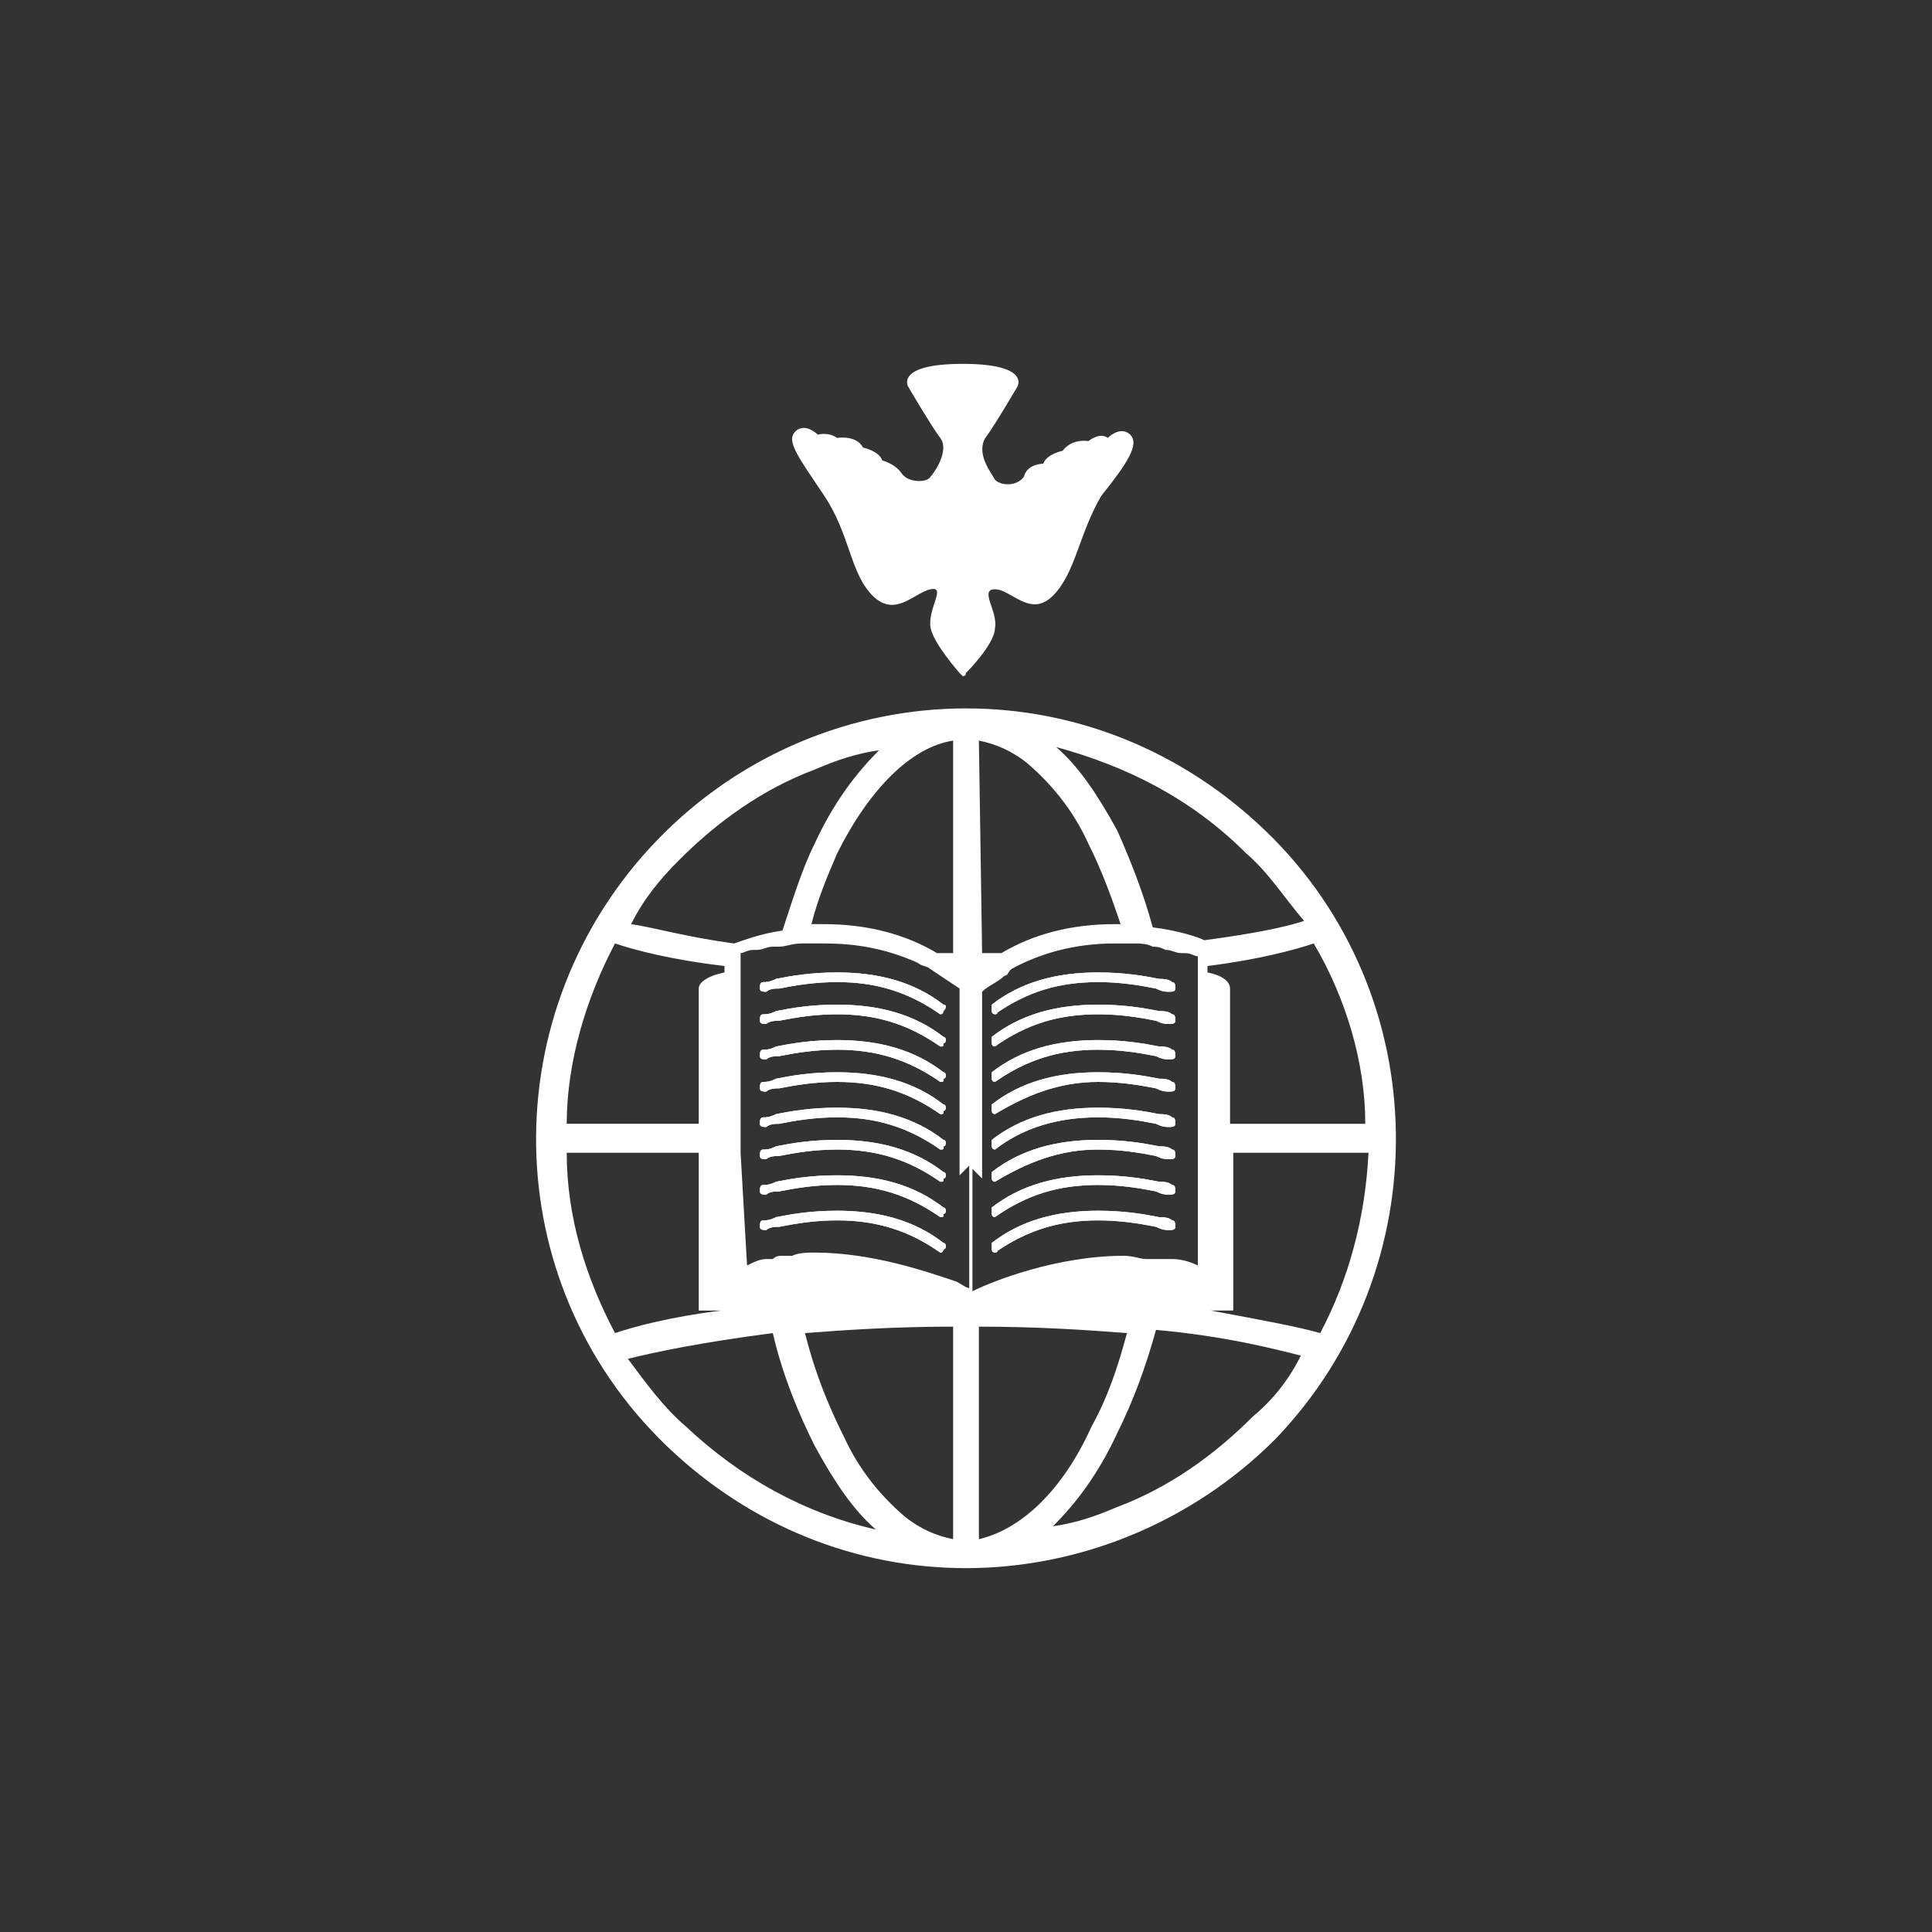 <?xml version="1.0" encoding="utf-8"?>
<!-- Generator: Adobe Illustrator 26.0.2, SVG Export Plug-In . SVG Version: 6.00 Build 0)  -->
<svg version="1.1" id="Layer_1" xmlns="http://www.w3.org/2000/svg" xmlns:xlink="http://www.w3.org/1999/xlink" x="0px" y="0px"
	 viewBox="0 0 60 60" style="enable-background:new 0 0 60 60;" xml:space="preserve">
<rect x="0" y="0" width="60" height="60" fill="#333333" stroke="none"/>
<style type="text/css">
	.st0{fill:#FFFFFF;}
</style>
<g>
	<g>
		<path class="st0" d="M29.2,31.5C29.2,31.5,29.2,31.5,29.2,31.5c-1-0.7-2-1-3.2-1c-0.7,0-1.3,0.1-1.8,0.2c-0.1,0-0.3,0-0.4,0.1
			c-0.1,0-0.2,0-0.2-0.1c0-0.1,0-0.2,0.1-0.2c0.1,0,0.2,0,0.4-0.1c0.5-0.1,1.1-0.2,1.9-0.2c1.3,0,2.4,0.3,3.3,1c0.1,0,0.1,0.1,0,0.2
			C29.3,31.4,29.3,31.5,29.2,31.5"/>
		<path class="st0" d="M29.2,32.5C29.2,32.5,29.2,32.5,29.2,32.5c-1-0.7-2-1-3.2-1c-0.7,0-1.3,0.1-1.8,0.2c-0.1,0-0.3,0-0.4,0.1
			c-0.1,0-0.2,0-0.2-0.1c0-0.1,0-0.2,0.1-0.2c0.1,0,0.2,0,0.4-0.1c0.5-0.1,1.1-0.2,1.9-0.2c1.3,0,2.4,0.3,3.3,1c0.1,0,0.1,0.2,0,0.2
			C29.3,32.5,29.3,32.5,29.2,32.5"/>
		<path class="st0" d="M29.2,33.6C29.2,33.6,29.2,33.6,29.2,33.6c-1-0.7-2-1-3.2-1c-0.7,0-1.3,0.1-1.8,0.2c-0.1,0-0.3,0-0.4,0.1
			c-0.1,0-0.2,0-0.2-0.1c0-0.1,0-0.2,0.1-0.2c0.1,0,0.2,0,0.4-0.1c0.5-0.1,1.1-0.2,1.9-0.2c1.3,0,2.4,0.3,3.3,1c0.1,0,0.1,0.2,0,0.2
			C29.3,33.6,29.3,33.6,29.2,33.6"/>
		<path class="st0" d="M29.2,34.6C29.2,34.6,29.2,34.6,29.2,34.6c-1-0.7-2-1-3.2-1c-0.7,0-1.3,0.1-1.8,0.2c-0.1,0-0.3,0-0.4,0.1
			c-0.1,0-0.2,0-0.2-0.1c0-0.1,0-0.2,0.1-0.2c0.1,0,0.2,0,0.4-0.1c0.5-0.1,1.1-0.2,1.9-0.2c1.3,0,2.4,0.3,3.3,1c0.1,0,0.1,0.2,0,0.2
			C29.3,34.6,29.3,34.6,29.2,34.6"/>
		<path class="st0" d="M29.2,35.7C29.2,35.7,29.2,35.7,29.2,35.7c-1-0.7-2-1-3.2-1c-0.7,0-1.3,0.1-1.8,0.2c-0.1,0-0.3,0-0.4,0.1
			c-0.1,0-0.2,0-0.2-0.1c0-0.1,0-0.2,0.1-0.2c0.1,0,0.2,0,0.4-0.1c0.5-0.1,1.1-0.2,1.9-0.2c1.3,0,2.4,0.3,3.3,1c0.1,0,0.1,0.2,0,0.2
			C29.3,35.7,29.3,35.7,29.2,35.7"/>
		<path class="st0" d="M29.2,36.7C29.2,36.7,29.2,36.7,29.2,36.7c-1-0.7-2-1-3.2-1c-0.7,0-1.3,0.1-1.8,0.2c-0.1,0-0.3,0-0.4,0.1
			c-0.1,0-0.2,0-0.2-0.1c0-0.1,0-0.2,0.1-0.2c0.1,0,0.2,0,0.4-0.1c0.5-0.1,1.1-0.2,1.9-0.2c1.3,0,2.4,0.3,3.3,1c0.1,0,0.1,0.2,0,0.2
			C29.3,36.7,29.3,36.7,29.2,36.7"/>
		<path class="st0" d="M29.2,37.8C29.2,37.8,29.2,37.8,29.2,37.8c-1-0.7-2-1-3.2-1c-0.7,0-1.3,0.1-1.8,0.2c-0.1,0-0.3,0-0.4,0.1
			c-0.1,0-0.2,0-0.2-0.1c0-0.1,0-0.2,0.1-0.2c0.1,0,0.2,0,0.4-0.1c0.5-0.1,1.1-0.2,1.9-0.2c1.3,0,2.4,0.3,3.3,1c0.1,0,0.1,0.2,0,0.2
			C29.3,37.8,29.3,37.8,29.2,37.8"/>
		<path class="st0" d="M29.2,38.9C29.2,38.9,29.2,38.8,29.2,38.9c-1-0.7-2-1-3.2-1c-0.7,0-1.3,0.1-1.8,0.2c-0.1,0-0.3,0-0.4,0.1
			c-0.1,0-0.2,0-0.2-0.1c0-0.1,0-0.2,0.1-0.2c0.1,0,0.2,0,0.4-0.1c0.5-0.1,1.1-0.2,1.9-0.2c1.3,0,2.4,0.3,3.3,1c0.1,0,0.1,0.2,0,0.2
			C29.3,38.8,29.3,38.9,29.2,38.9"/>
		<path class="st0" d="M29.2,31.5C29.2,31.5,29.2,31.5,29.2,31.5c-1-0.7-2-1-3.2-1c-0.7,0-1.3,0.1-1.8,0.2c-0.1,0-0.3,0-0.4,0.1
			c-0.1,0-0.2,0-0.2-0.1c0-0.1,0-0.2,0.1-0.2c0.1,0,0.2,0,0.4-0.1c0.5-0.1,1.1-0.2,1.9-0.2c1.3,0,2.4,0.3,3.3,1c0.1,0,0.1,0.1,0,0.2
			C29.3,31.4,29.3,31.5,29.2,31.5"/>
		<path class="st0" d="M29.2,32.5C29.2,32.5,29.2,32.5,29.2,32.5c-1-0.7-2-1-3.2-1c-0.7,0-1.3,0.1-1.8,0.2c-0.1,0-0.3,0-0.4,0.1
			c-0.1,0-0.2,0-0.2-0.1c0-0.1,0-0.2,0.1-0.2c0.1,0,0.2,0,0.4-0.1c0.5-0.1,1.1-0.2,1.9-0.2c1.3,0,2.4,0.3,3.3,1c0.1,0,0.1,0.2,0,0.2
			C29.3,32.5,29.3,32.5,29.2,32.5"/>
		<path class="st0" d="M29.2,33.6C29.2,33.6,29.2,33.6,29.2,33.6c-1-0.7-2-1-3.2-1c-0.7,0-1.3,0.1-1.8,0.2c-0.1,0-0.3,0-0.4,0.1
			c-0.1,0-0.2,0-0.2-0.1c0-0.1,0-0.2,0.1-0.2c0.1,0,0.2,0,0.4-0.1c0.5-0.1,1.1-0.2,1.9-0.2c1.3,0,2.4,0.3,3.3,1c0.1,0,0.1,0.2,0,0.2
			C29.3,33.6,29.3,33.6,29.2,33.6"/>
		<path class="st0" d="M29.2,34.6C29.2,34.6,29.2,34.6,29.2,34.6c-1-0.7-2-1-3.2-1c-0.7,0-1.3,0.1-1.8,0.2c-0.1,0-0.3,0-0.4,0.1
			c-0.1,0-0.2,0-0.2-0.1c0-0.1,0-0.2,0.1-0.2c0.1,0,0.2,0,0.4-0.1c0.5-0.1,1.1-0.2,1.9-0.2c1.3,0,2.4,0.3,3.3,1c0.1,0,0.1,0.2,0,0.2
			C29.3,34.6,29.3,34.6,29.2,34.6"/>
		<path class="st0" d="M29.2,35.7C29.2,35.7,29.2,35.7,29.2,35.7c-1-0.7-2-1-3.2-1c-0.7,0-1.3,0.1-1.8,0.2c-0.1,0-0.3,0-0.4,0.1
			c-0.1,0-0.2,0-0.2-0.1c0-0.1,0-0.2,0.1-0.2c0.1,0,0.2,0,0.4-0.1c0.5-0.1,1.1-0.2,1.9-0.2c1.3,0,2.4,0.3,3.3,1c0.1,0,0.1,0.2,0,0.2
			C29.3,35.7,29.3,35.7,29.2,35.7"/>
		<path class="st0" d="M29.2,36.7C29.2,36.7,29.2,36.7,29.2,36.7c-1-0.7-2-1-3.2-1c-0.7,0-1.3,0.1-1.8,0.2c-0.1,0-0.3,0-0.4,0.1
			c-0.1,0-0.2,0-0.2-0.1c0-0.1,0-0.2,0.1-0.2c0.1,0,0.2,0,0.4-0.1c0.5-0.1,1.1-0.2,1.9-0.2c1.3,0,2.4,0.3,3.3,1c0.1,0,0.1,0.2,0,0.2
			C29.3,36.7,29.3,36.7,29.2,36.7"/>
		<path class="st0" d="M29.2,37.8C29.2,37.8,29.2,37.8,29.2,37.8c-1-0.7-2-1-3.2-1c-0.7,0-1.3,0.1-1.8,0.2c-0.1,0-0.3,0-0.4,0.1
			c-0.1,0-0.2,0-0.2-0.1c0-0.1,0-0.2,0.1-0.2c0.1,0,0.2,0,0.4-0.1c0.5-0.1,1.1-0.2,1.9-0.2c1.3,0,2.4,0.3,3.3,1c0.1,0,0.1,0.2,0,0.2
			C29.3,37.8,29.3,37.8,29.2,37.8"/>
		<path class="st0" d="M29.2,38.9C29.2,38.9,29.2,38.8,29.2,38.9c-1-0.7-2-1-3.2-1c-0.7,0-1.3,0.1-1.8,0.2c-0.1,0-0.3,0-0.4,0.1
			c-0.1,0-0.2,0-0.2-0.1c0-0.1,0-0.2,0.1-0.2c0.1,0,0.2,0,0.4-0.1c0.5-0.1,1.1-0.2,1.9-0.2c1.3,0,2.4,0.3,3.3,1c0.1,0,0.1,0.2,0,0.2
			C29.3,38.8,29.3,38.9,29.2,38.9"/>
		<path class="st0" d="M30.9,31.5c0,0-0.1,0-0.1-0.1c0-0.1,0-0.2,0-0.2c0.9-0.7,2-1,3.3-1c0.8,0,1.4,0.1,1.9,0.2
			c0.1,0,0.3,0,0.4,0.1c0.1,0,0.1,0.1,0.1,0.2s-0.1,0.1-0.2,0.1c-0.1,0-0.2,0-0.4-0.1c-0.5-0.1-1.1-0.2-1.8-0.2
			C32.9,30.5,31.9,30.8,30.9,31.5C31,31.4,31,31.5,30.9,31.5"/>
		<path class="st0" d="M30.9,32.5c0,0-0.1,0-0.1-0.1c0-0.1,0-0.2,0-0.2c0.9-0.7,2-1,3.3-1c0.8,0,1.4,0.1,1.9,0.2
			c0.1,0,0.3,0,0.4,0.1c0.1,0,0.1,0.1,0.1,0.2s-0.1,0.1-0.2,0.1c-0.1,0-0.2,0-0.4-0.1c-0.5-0.1-1.1-0.2-1.8-0.2
			C32.9,31.5,31.8,31.8,30.9,32.5C31,32.5,31,32.5,30.9,32.5"/>
		<path class="st0" d="M30.9,33.6c0,0-0.1,0-0.1-0.1c0-0.1,0-0.2,0-0.2c0.9-0.7,2-1,3.3-1c0.8,0,1.4,0.1,1.9,0.2
			c0.1,0,0.3,0,0.4,0.1c0.1,0,0.1,0.1,0.1,0.2c0,0.1-0.1,0.1-0.2,0.1c-0.1,0-0.2,0-0.4-0.1c-0.5-0.1-1.1-0.2-1.8-0.2
			C32.9,32.6,31.9,32.9,30.9,33.6C31,33.6,31,33.6,30.9,33.6"/>
		<path class="st0" d="M30.9,34.6c0,0-0.1,0-0.1-0.1c0-0.1,0-0.2,0-0.2c0.9-0.7,2-1,3.3-1c0.8,0,1.4,0.1,1.9,0.2
			c0.1,0,0.3,0,0.4,0.1c0.1,0,0.1,0.1,0.1,0.2c0,0.1-0.1,0.1-0.2,0.1c-0.1,0-0.2,0-0.4-0.1c-0.5-0.1-1.1-0.2-1.8-0.2
			C32.9,33.6,31.9,34,30.9,34.6C31,34.6,31,34.6,30.9,34.6"/>
		<path class="st0" d="M30.9,35.7c0,0-0.1,0-0.1-0.1c0-0.1,0-0.2,0-0.2c0.9-0.7,2-1,3.3-1c0.8,0,1.4,0.1,1.9,0.2
			c0.1,0,0.3,0,0.4,0.1c0.1,0,0.1,0.1,0.1,0.2S36.4,35,36.3,35c-0.1,0-0.2,0-0.4-0.1c-0.5-0.1-1.1-0.2-1.8-0.2
			C32.9,34.7,31.8,35,30.9,35.7C31,35.7,31,35.7,30.9,35.7"/>
		<path class="st0" d="M30.9,36.7c0,0-0.1,0-0.1-0.1c0-0.1,0-0.2,0-0.2c0.9-0.7,2-1,3.3-1c0.8,0,1.4,0.1,1.9,0.2
			c0.1,0,0.3,0,0.4,0.1c0.1,0,0.1,0.1,0.1,0.2c0,0.1-0.1,0.1-0.2,0.1c-0.1,0-0.2,0-0.4-0.1c-0.5-0.1-1.1-0.2-1.8-0.2
			C32.9,35.7,31.9,36.1,30.9,36.7C31,36.7,31,36.7,30.9,36.7"/>
		<path class="st0" d="M30.9,37.8c0,0-0.1,0-0.1-0.1c0-0.1,0-0.2,0-0.2c0.9-0.7,2-1,3.3-1c0.8,0,1.4,0.1,1.9,0.2
			c0.1,0,0.3,0,0.4,0.1c0.1,0,0.1,0.1,0.1,0.2c0,0.1-0.1,0.1-0.2,0.1c-0.1,0-0.2,0-0.4-0.1c-0.5-0.1-1.1-0.2-1.8-0.2
			C32.9,36.8,31.9,37.1,30.9,37.8C31,37.8,31,37.8,30.9,37.8"/>
		<path class="st0" d="M30.9,38.9c0,0-0.1,0-0.1-0.1c0-0.1,0-0.2,0-0.2c0.9-0.7,2-1,3.3-1c0.8,0,1.4,0.1,1.9,0.2
			c0.1,0,0.3,0,0.4,0.1c0.1,0,0.1,0.1,0.1,0.2c0,0.1-0.1,0.1-0.2,0.1c-0.1,0-0.2,0-0.4-0.1c-0.5-0.1-1.1-0.2-1.8-0.2
			C32.9,37.9,31.9,38.2,30.9,38.9C31,38.8,31,38.9,30.9,38.9"/>
		<path class="st0" d="M30.9,31.5c0,0-0.1,0-0.1-0.1c0-0.1,0-0.2,0-0.2c0.9-0.7,2-1,3.3-1c0.8,0,1.4,0.1,1.9,0.2
			c0.1,0,0.3,0,0.4,0.1c0.1,0,0.1,0.1,0.1,0.2s-0.1,0.1-0.2,0.1c-0.1,0-0.2,0-0.4-0.1c-0.5-0.1-1.1-0.2-1.8-0.2
			C32.9,30.5,31.8,30.8,30.9,31.5C31,31.4,31,31.5,30.9,31.5"/>
		<path class="st0" d="M30.9,32.5c0,0-0.1,0-0.1-0.1c0-0.1,0-0.2,0-0.2c0.9-0.7,2-1,3.3-1c0.8,0,1.4,0.1,1.9,0.2
			c0.1,0,0.3,0,0.4,0.1c0.1,0,0.1,0.1,0.1,0.2s-0.1,0.1-0.2,0.1c-0.1,0-0.2,0-0.4-0.1c-0.5-0.1-1.1-0.2-1.8-0.2
			C32.9,31.5,31.9,31.8,30.9,32.5C31,32.5,31,32.5,30.9,32.5"/>
		<path class="st0" d="M30.9,33.6c0,0-0.1,0-0.1-0.1c0-0.1,0-0.2,0-0.2c0.9-0.7,2-1,3.3-1c0.8,0,1.4,0.1,1.9,0.2
			c0.1,0,0.3,0,0.4,0.1c0.1,0,0.1,0.1,0.1,0.2c0,0.1-0.1,0.1-0.2,0.1c-0.1,0-0.2,0-0.4-0.1c-0.5-0.1-1.1-0.2-1.8-0.2
			C32.9,32.6,31.9,32.9,30.9,33.6C31,33.6,31,33.6,30.9,33.6"/>
		<path class="st0" d="M30.9,34.6c0,0-0.1,0-0.1-0.1c0-0.1,0-0.2,0-0.2c0.9-0.7,2-1,3.3-1c0.8,0,1.4,0.1,1.9,0.2
			c0.1,0,0.3,0,0.4,0.1c0.1,0,0.1,0.1,0.1,0.2c0,0.1-0.1,0.1-0.2,0.1c-0.1,0-0.2,0-0.4-0.1c-0.5-0.1-1.1-0.2-1.8-0.2
			C32.9,33.6,31.9,34,30.9,34.6C31,34.6,31,34.6,30.9,34.6"/>
		<path class="st0" d="M30.9,35.7c0,0-0.1,0-0.1-0.1c0-0.1,0-0.2,0-0.2c0.9-0.7,2-1,3.3-1c0.8,0,1.4,0.1,1.9,0.2
			c0.1,0,0.3,0,0.4,0.1c0.1,0,0.1,0.1,0.1,0.2S36.4,35,36.3,35c-0.1,0-0.2,0-0.4-0.1c-0.5-0.1-1.1-0.2-1.8-0.2
			C32.9,34.7,31.8,35,30.9,35.7C31,35.7,31,35.7,30.9,35.7"/>
		<path class="st0" d="M30.9,36.7c0,0-0.1,0-0.1-0.1c0-0.1,0-0.2,0-0.2c0.9-0.7,2-1,3.3-1c0.8,0,1.4,0.1,1.9,0.2
			c0.1,0,0.3,0,0.4,0.1c0.1,0,0.1,0.1,0.1,0.2c0,0.1-0.1,0.1-0.2,0.1c-0.1,0-0.2,0-0.4-0.1c-0.5-0.1-1.1-0.2-1.8-0.2
			C32.9,35.7,31.9,36.1,30.9,36.7C31,36.7,31,36.7,30.9,36.7"/>
		<path class="st0" d="M30.9,37.8c0,0-0.1,0-0.1-0.1c0-0.1,0-0.2,0-0.2c0.9-0.7,2-1,3.3-1c0.8,0,1.4,0.1,1.9,0.2
			c0.1,0,0.3,0,0.4,0.1c0.1,0,0.1,0.1,0.1,0.2c0,0.1-0.1,0.1-0.2,0.1c-0.1,0-0.2,0-0.4-0.1c-0.5-0.1-1.1-0.2-1.8-0.2
			C32.9,36.8,31.8,37.1,30.9,37.8C31,37.8,31,37.8,30.9,37.8"/>
		<path class="st0" d="M30.9,38.9c0,0-0.1,0-0.1-0.1c0-0.1,0-0.2,0-0.2c0.9-0.7,2-1,3.3-1c0.8,0,1.4,0.1,1.9,0.2
			c0.1,0,0.3,0,0.4,0.1c0.1,0,0.1,0.1,0.1,0.2c0,0.1-0.1,0.1-0.2,0.1c-0.1,0-0.2,0-0.4-0.1c-0.5-0.1-1.1-0.2-1.8-0.2
			C32.9,37.9,31.9,38.2,30.9,38.9C31,38.8,31,38.9,30.9,38.9"/>
		<path class="st0" d="M35.1,13.5c-0.3-0.3-0.7,0.1-0.7,0.1s-0.2-0.2-0.6,0.1c0,0-0.5-0.1-0.8,0.3c0,0-0.5,0.1-0.6,0.4
			c0,0-0.5,0-0.6,0.4c-0.2,0.3-0.7,0.3-0.9,0.1c-0.1-0.2-0.6-0.8-0.3-1.3c0.3-0.4,1-1.6,1-1.6s0.4-0.7-1.7-0.7
			c-2.1,0-1.7,0.7-1.7,0.7s0.7,1.2,1,1.6c0.3,0.4-0.2,1.1-0.3,1.2c-0.1,0.2-0.7,0.2-0.9-0.1s-0.6-0.4-0.6-0.4
			c-0.1-0.3-0.6-0.4-0.6-0.4c-0.2-0.4-0.8-0.3-0.8-0.3c-0.3-0.2-0.6-0.1-0.6-0.1s-0.4-0.4-0.7-0.1s0.1,0.8,0.9,2s0.8,2.4,1.5,3.1
			c0.7,0.7,1.3-0.1,1.8-0.2s-0.1,0.6,0,1.2c0.1,0.5,0.9,1.4,0.9,1.4c0,0,0.1,0.1,0.1,0.1c0,0,0.1,0,0.1-0.1c0,0,0.9-0.9,0.9-1.4
			c0.1-0.5-0.5-1.2,0-1.2s1.1,0.9,1.8,0.2c0.7-0.7,0.8-1.9,1.5-3.1C35,14.4,35.4,13.8,35.1,13.5"/>
		<path class="st0" d="M39.3,25.8c-2.6-2.5-5.9-3.8-9.3-3.8l0,0l0,0c-3.5,0-7,1.4-9.6,4.1c-5.1,5.3-5,13.7,0.3,18.8
			c2.6,2.5,5.9,3.8,9.3,3.8l0,0l0,0c3.5,0,7-1.4,9.6-4C44.7,39.4,44.6,30.9,39.3,25.8 M42.4,34.9h-4.2v-4.2c0-0.2-0.2-0.4-0.7-0.5
			V30c1.6-0.2,2.7-0.5,3.3-0.7C41.8,31,42.4,33,42.4,34.9 M37.2,35.8v3.5c-0.2-0.1-0.5-0.2-0.8-0.2v0c-0.1,0-0.1,0-0.2,0
			c-0.1,0-0.2,0-0.3,0c-0.1,0-0.2,0-0.3,0c0,0,0,0,0,0c-0.2,0-0.4-0.1-0.7-0.1c-2.1,0-4.1,0.8-4.7,1.1v-3.8l0.3,0.3v-5.8
			c0.2-0.2,0.5-0.3,0.7-0.5c0.1,0,0.1-0.1,0.2-0.2c0.9-0.5,2-0.8,3.2-0.8c0.2,0,0.4,0,0.6,0c0.2,0,0.4,0,0.6,0.1
			c0.1,0,0.2,0,0.4,0.1c0.2,0,0.3,0.1,0.5,0.1c0,0,0.1,0,0.1,0c0.2,0,0.3,0.1,0.4,0.1v0.5v4.9V35.8z M38.7,26.5
			c0.7,0.6,1.2,1.4,1.8,2.1c-0.6,0.2-1.6,0.4-3.1,0.6c-0.2-0.1-0.8-0.3-1.6-0.4c-0.3-1.1-0.7-2.1-1.1-3c-0.6-1.1-1.2-2-1.9-2.6
			C35,23.8,37,24.8,38.7,26.5 M30.4,23c0.5,0.1,1,0.3,1.5,0.7c0.7,0.6,1.4,1.4,1.9,2.5c0.4,0.8,0.7,1.6,1,2.5c-0.1,0-0.2,0-0.2,0
			c-1.3,0-2.5,0.3-3.5,0.9c-0.2,0-0.4,0-0.6,0L30.4,23L30.4,23z M23,35.8v-0.9v-4.8v-0.5c0.1,0,0.2-0.1,0.4-0.1c0,0,0.1,0,0.1,0
			c0.2,0,0.3-0.1,0.5-0.1c0.1,0,0.1,0,0.2,0c0.2,0,0.4-0.1,0.7-0.1s0.5,0,0.7,0c1.1,0,2,0.2,2.9,0.6c0.1,0.1,0.3,0.1,0.4,0.2
			c0.3,0.2,0.6,0.4,0.9,0.6v5.8l0.3-0.3V40c-0.1,0-0.2-0.1-0.4-0.2c0,0,0,0,0,0c-0.9-0.3-2.6-0.9-4.4-0.9c-0.2,0-0.5,0-0.7,0.1
			c0,0,0,0,0,0c-0.1,0-0.2,0-0.3,0c-0.1,0-0.2,0-0.3,0.1c-0.1,0-0.2,0-0.2,0c0,0,0,0,0,0c-0.2,0-0.4,0.1-0.6,0.2L23,35.8L23,35.8z
			 M29.6,23v6.6c-0.2,0-0.3,0-0.5,0c-1-0.6-2.2-0.9-3.5-0.9c-0.1,0-0.3,0-0.4,0c0.2-0.8,0.5-1.5,0.8-2.2C27,24.5,28.3,23.2,29.6,23
			 M21.1,26.7c1.2-1.2,2.6-2.2,4.2-2.8c0.7-0.3,1.3-0.5,2-0.6c-0.7,0.7-1.4,1.6-2,2.9c-0.4,0.8-0.7,1.8-1,2.7
			c-0.7,0.1-1.2,0.3-1.5,0.4c-1.5-0.2-2.5-0.5-3.2-0.6C20,27.9,20.5,27.3,21.1,26.7 M19.1,29.3c0.6,0.2,1.7,0.5,3.4,0.7v0.2
			c-0.5,0.1-0.8,0.3-0.8,0.5v4.2h-4.1C17.6,33,18.2,31,19.1,29.3 M17.6,35.8h4.1v4.9h0.7c-1.6,0.2-2.7,0.5-3.3,0.7
			C18.2,39.7,17.6,37.8,17.6,35.8 M21.3,44.3c-0.7-0.6-1.2-1.3-1.8-2.1c0.8-0.2,2.2-0.5,4.5-0.8c0.3,1.3,0.8,2.5,1.3,3.5
			c0.6,1.1,1.2,2,1.9,2.6C25,47,23,45.9,21.3,44.3 M29.6,47.8c-0.5-0.1-1-0.3-1.5-0.7c-0.7-0.6-1.4-1.4-1.9-2.5
			c-0.5-1-0.9-2-1.2-3.2c1.3-0.1,2.8-0.2,4.6-0.2L29.6,47.8L29.6,47.8z M30.4,47.8v-6.6c1.8,0,3.3,0.1,4.6,0.2
			c-0.3,1.1-0.6,2-1.1,2.9C33,46.3,31.7,47.5,30.4,47.8 M38.9,44c-1.2,1.2-2.6,2.2-4.2,2.8c-0.7,0.3-1.3,0.5-2,0.6
			c0.7-0.7,1.4-1.6,2-2.9c0.5-1,0.9-2.1,1.2-3.2c2.2,0.2,3.7,0.6,4.5,0.8C40,42.9,39.5,43.5,38.9,44 M37.6,40.7h0.7v-4.9h4.2
			c-0.1,2-0.6,3.9-1.5,5.6C40.3,41.2,39.2,41,37.6,40.7"/>
	</g>
</g>
</svg>
